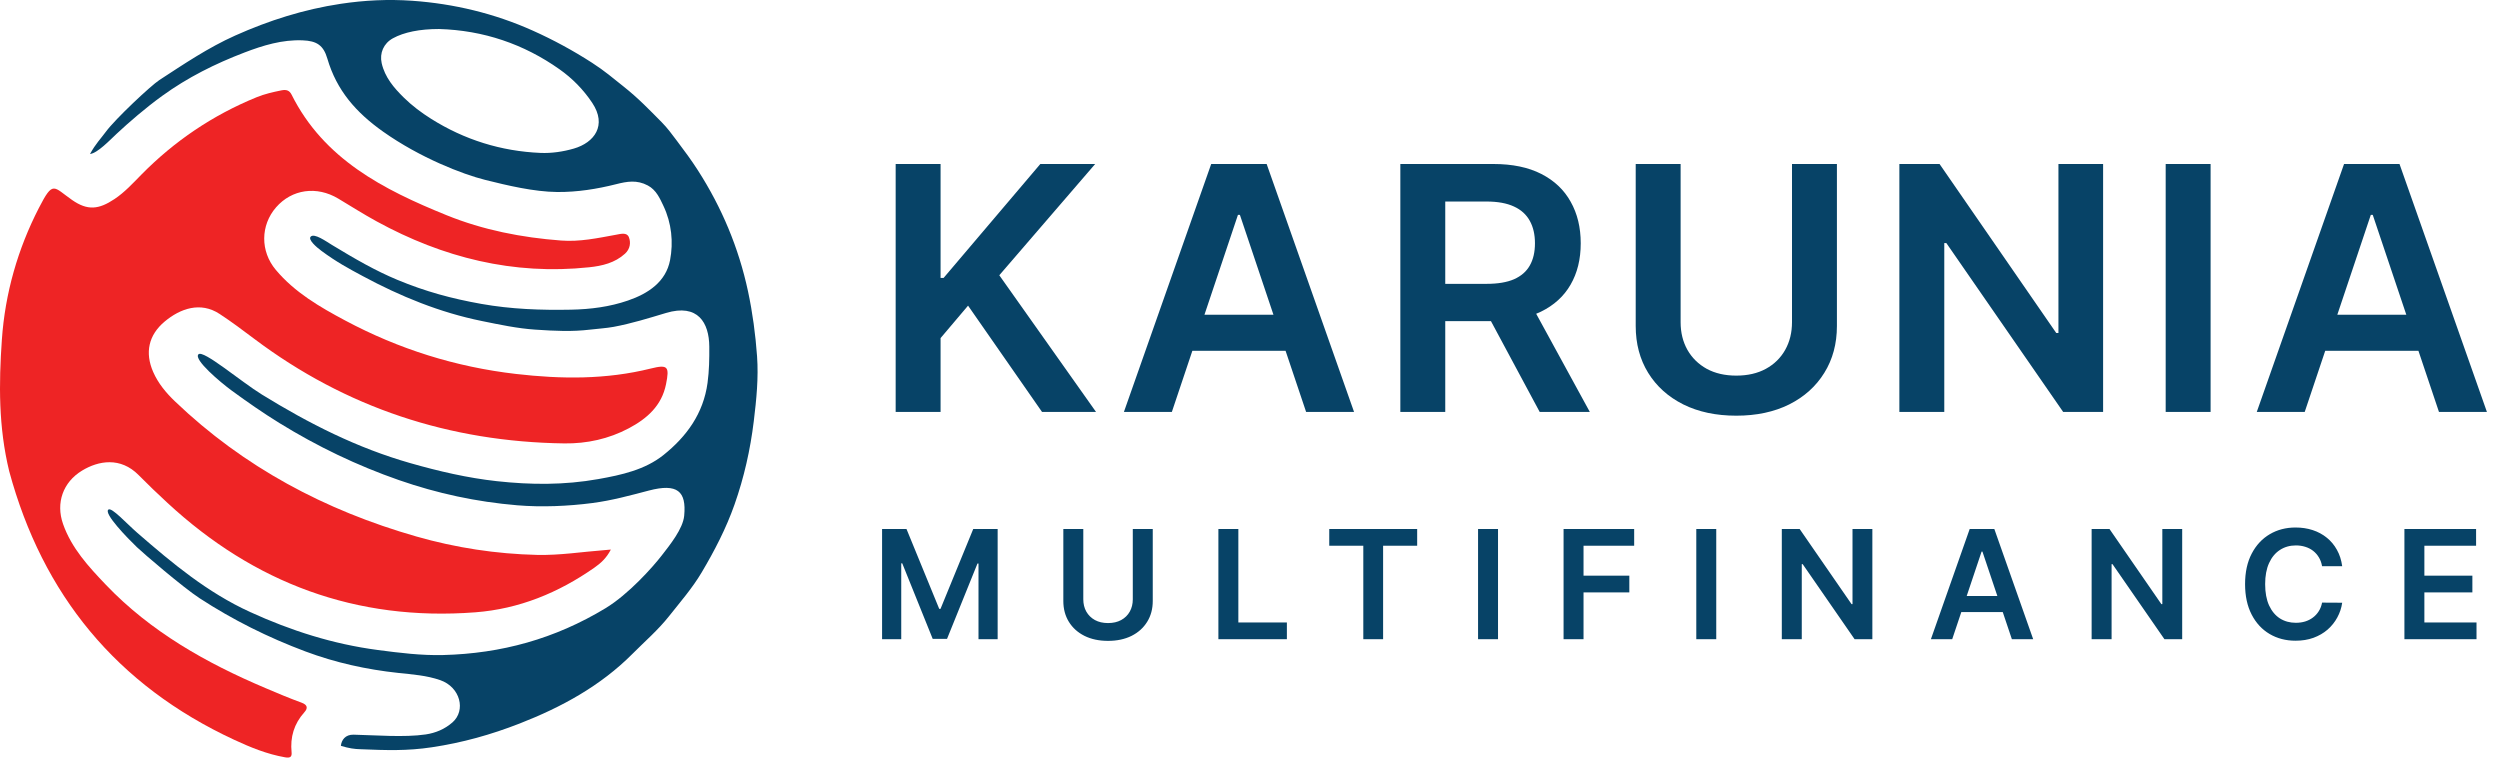 <svg width="264" height="80" viewBox="0 0 264 80" fill="none" xmlns="http://www.w3.org/2000/svg">
<path d="M64.507 58.034C64.035 58.942 63.447 59.472 62.752 59.956C58.976 62.592 54.823 64.308 50.185 64.661C37.612 65.618 26.839 61.574 17.688 53.107C16.652 52.15 15.631 51.176 14.643 50.173C12.731 48.232 10.4 48.637 8.65 49.705C6.655 50.924 5.876 53.101 6.657 55.331C7.55 57.882 9.356 59.843 11.179 61.751C15.91 66.704 21.758 70.003 28.021 72.657C29.284 73.193 30.548 73.731 31.835 74.197C32.488 74.432 32.527 74.785 32.148 75.206C31.048 76.429 30.631 77.84 30.792 79.45C30.84 79.944 30.619 80.061 30.114 79.974C28.21 79.643 26.451 78.922 24.722 78.118C12.303 72.353 4.497 62.787 0.972 49.762C-0.164 45.081 -0.127 40.535 0.197 35.87C0.536 30.965 1.881 26.284 4.108 21.957C5.622 19.013 5.615 19.729 7.619 21.123C9.246 22.254 10.424 22.133 12.094 21.018C13.166 20.303 14.024 19.36 14.917 18.453C18.41 14.901 22.466 12.16 27.098 10.268C27.936 9.925 28.821 9.724 29.714 9.543C30.247 9.434 30.57 9.553 30.792 9.996C34.199 16.813 40.494 20.023 47.156 22.725C51.021 24.293 55.093 25.087 59.259 25.401C61.232 25.55 63.087 25.149 65.064 24.787C65.547 24.698 66.195 24.511 66.407 25.043C66.635 25.613 66.547 26.29 66.002 26.788C64.932 27.765 63.586 28.079 62.221 28.224C54.202 29.073 46.768 27.205 39.778 23.38C38.399 22.627 37.071 21.78 35.72 20.972C33.442 19.608 30.822 19.977 29.152 21.895C27.503 23.793 27.476 26.532 29.122 28.494C31.121 30.88 33.768 32.416 36.473 33.856C42.116 36.863 48.108 38.751 54.489 39.489C59.273 40.043 64.007 40.089 68.716 38.918C70.54 38.465 70.705 38.707 70.333 40.569C69.877 42.842 68.333 44.2 66.407 45.224C64.287 46.35 61.967 46.856 59.595 46.824C47.482 46.66 36.534 43.059 26.86 35.789C25.654 34.882 24.449 33.977 23.186 33.149C21.16 31.819 19.026 32.585 17.387 33.957C15.68 35.386 15.29 37.25 16.172 39.271C16.703 40.484 17.535 41.484 18.485 42.392C25.733 49.324 34.333 53.899 43.973 56.655C48.135 57.846 52.386 58.495 56.712 58.598C59.109 58.654 61.46 58.273 63.854 58.092C64.043 58.078 64.245 58.048 64.507 58.034Z" fill="#EE2425"/>
<path d="M9.505 16.262C10.105 15.172 10.646 14.639 11.178 13.915C12.179 12.554 15.939 9.033 16.823 8.457C19.417 6.768 21.986 5.029 24.834 3.755C28.406 2.156 32.089 0.988 35.98 0.402C38.497 0.023 41.017 -0.097 43.53 0.081C47.942 0.394 52.206 1.417 56.253 3.229C58.433 4.204 60.517 5.338 62.528 6.634C63.866 7.496 64.737 8.257 65.803 9.099C67.436 10.393 68.538 11.561 69.872 12.903C70.485 13.519 70.974 14.201 71.47 14.855C72.263 15.905 73.008 16.91 73.696 17.983C76.225 21.922 78.005 26.165 78.988 30.751C79.474 33.023 79.779 35.316 79.945 37.613C80.11 39.894 79.878 42.185 79.6 44.472C79.232 47.492 78.572 50.423 77.563 53.286C76.675 55.802 75.458 58.153 74.094 60.451C73.101 62.124 71.84 63.564 70.645 65.075C69.486 66.54 68.084 67.742 66.782 69.052C63.41 72.438 59.3 74.675 54.885 76.399C51.819 77.594 48.852 78.423 45.611 78.911C42.973 79.308 40.808 79.23 38.055 79.117C37.439 79.101 36.874 79.031 35.998 78.76C36.055 78.162 36.454 77.56 37.342 77.582C39.631 77.633 42.711 77.889 44.957 77.556C45.998 77.402 46.967 76.997 47.776 76.288C49.219 75.03 48.62 72.569 46.493 71.824C45.06 71.323 43.546 71.22 42.067 71.062C38.694 70.699 35.421 69.977 32.261 68.795C28.331 67.326 24.571 65.45 21.076 63.171C19.33 62.034 15.1 58.398 14.46 57.784C13.457 56.823 10.9 54.187 11.451 53.808C11.812 53.559 13.372 55.288 14.5 56.267C18.22 59.5 21.909 62.571 26.406 64.626C30.712 66.594 35.173 68.018 39.895 68.64C42.192 68.943 44.493 69.23 46.796 69.172C52.933 69.017 58.592 67.465 63.942 64.228C66.364 62.764 68.921 59.899 69.88 58.657C70.728 57.562 72.12 55.85 72.251 54.458C72.496 51.876 71.535 51.015 68.526 51.801C66.503 52.329 64.643 52.847 62.54 53.122C60.021 53.451 57.203 53.575 54.618 53.358C50.319 52.999 46.176 52.106 42.133 50.7C37.703 49.159 33.506 47.141 29.508 44.675C27.776 43.606 26.109 42.446 24.48 41.254C23.269 40.368 20.426 37.97 20.954 37.418C21.453 36.899 25.425 40.289 27.657 41.664C32.642 44.733 37.696 47.301 43.336 48.908C46.34 49.765 49.379 50.473 52.467 50.812C56.057 51.206 59.573 51.232 63.179 50.592C65.634 50.156 68.114 49.609 70.064 48.05C72.512 46.092 74.281 43.658 74.717 40.43C74.891 39.15 74.911 37.876 74.901 36.598C74.883 34.09 73.71 32.033 70.326 33.051C68.501 33.598 66.671 34.17 64.802 34.515C64.013 34.66 63.149 34.708 62.334 34.806C60.384 35.039 58.659 34.951 56.509 34.808C54.64 34.684 52.764 34.282 50.907 33.905C46.453 33.002 42.291 31.299 38.311 29.158C36.799 28.346 35.52 27.66 33.932 26.482C33.415 26.099 32.505 25.312 32.809 24.991C33.183 24.594 34.414 25.475 35.054 25.864C37.518 27.359 39.639 28.585 41.968 29.554C44.929 30.785 47.7 31.536 50.842 32.094C53.958 32.647 57.119 32.766 60.301 32.702C62.378 32.659 64.37 32.405 66.314 31.736C68.457 31 70.322 29.76 70.76 27.467C71.121 25.575 70.925 23.565 70.057 21.737C69.684 20.953 69.299 20.062 68.413 19.588C67.252 18.968 66.201 19.163 65.073 19.448C63.032 19.963 60.961 20.293 58.848 20.276C56.392 20.256 53.553 19.578 51.215 18.992C48.868 18.403 44.37 16.673 40.448 13.896C37.605 11.882 35.552 9.557 34.567 6.186C34.154 4.77 33.435 4.318 31.964 4.26C29.806 4.172 27.78 4.794 25.824 5.542C22.714 6.732 19.83 8.17 17.122 10.129C15.362 11.403 13.61 12.921 12.333 14.113C11.608 14.787 10.29 16.184 9.505 16.262ZM46.364 3.064C44.333 3.062 42.658 3.4 41.49 4.044C40.501 4.589 40.069 5.614 40.305 6.668C40.642 8.168 41.605 9.284 42.642 10.305C43.502 11.152 44.495 11.898 45.522 12.544C49.044 14.763 52.921 15.971 57.08 16.148C58.247 16.198 59.472 16.017 60.596 15.69C62.756 15.064 64.128 13.244 62.538 10.857C61.583 9.424 60.408 8.253 59.094 7.324C55.314 4.647 51.042 3.199 46.364 3.064Z" fill="#074367"/>
<path d="M94.582 43.5V17.318H99.325V29.348H99.645L109.859 17.318H115.651L105.526 29.067L115.74 43.5H110.038L102.227 32.276L99.325 35.702V43.5H94.582ZM123.748 43.5H118.685L127.903 17.318H133.758L142.988 43.5H137.925L130.933 22.688H130.728L123.748 43.5ZM123.914 33.234H137.721V37.044H123.914V33.234ZM147.876 43.5V17.318H157.695C159.706 17.318 161.393 17.668 162.757 18.366C164.129 19.065 165.165 20.046 165.864 21.307C166.571 22.56 166.925 24.021 166.925 25.692C166.925 27.371 166.567 28.828 165.851 30.064C165.143 31.291 164.099 32.242 162.719 32.915C161.338 33.58 159.642 33.912 157.631 33.912H150.638V29.974H156.992C158.168 29.974 159.131 29.812 159.881 29.489C160.631 29.156 161.185 28.675 161.543 28.044C161.909 27.405 162.092 26.621 162.092 25.692C162.092 24.763 161.909 23.97 161.543 23.314C161.176 22.649 160.618 22.146 159.868 21.805C159.118 21.456 158.151 21.281 156.966 21.281H152.619V43.5H147.876ZM161.402 31.636L167.884 43.5H162.591L156.224 31.636H161.402ZM189.235 17.318H193.978V34.423C193.978 36.298 193.534 37.947 192.648 39.371C191.77 40.794 190.534 41.906 188.941 42.707C187.347 43.5 185.485 43.896 183.354 43.896C181.215 43.896 179.348 43.5 177.755 42.707C176.161 41.906 174.925 40.794 174.047 39.371C173.169 37.947 172.731 36.298 172.731 34.423V17.318H177.473V34.027C177.473 35.118 177.712 36.09 178.189 36.942C178.675 37.794 179.357 38.463 180.235 38.949C181.113 39.426 182.152 39.665 183.354 39.665C184.556 39.665 185.596 39.426 186.473 38.949C187.36 38.463 188.042 37.794 188.519 36.942C188.996 36.09 189.235 35.118 189.235 34.027V17.318ZM222.088 17.318V43.5H217.87L205.533 25.666H205.316V43.5H200.573V17.318H204.817L217.141 35.165H217.371V17.318H222.088ZM233.439 17.318V43.5H228.696V17.318H233.439ZM243.378 43.5H238.315L247.532 17.318H253.388L262.618 43.5H257.555L250.562 22.688H250.358L243.378 43.5ZM243.544 33.234H257.351V37.044H243.544V33.234Z" fill="#074367"/>
<path d="M93.148 55.864H95.727L99.182 64.296H99.318L102.773 55.864H105.352V67.5H103.33V59.506H103.222L100.006 67.466H98.494L95.278 59.489H95.171V67.5H93.148V55.864ZM119.623 55.864H121.731V63.466C121.731 64.299 121.534 65.032 121.14 65.665C120.75 66.297 120.201 66.792 119.492 67.148C118.784 67.5 117.956 67.676 117.009 67.676C116.059 67.676 115.229 67.5 114.521 67.148C113.812 66.792 113.263 66.297 112.873 65.665C112.483 65.032 112.288 64.299 112.288 63.466V55.864H114.396V63.29C114.396 63.775 114.502 64.206 114.714 64.585C114.93 64.964 115.233 65.261 115.623 65.477C116.013 65.689 116.475 65.796 117.009 65.796C117.543 65.796 118.006 65.689 118.396 65.477C118.79 65.261 119.093 64.964 119.305 64.585C119.517 64.206 119.623 63.775 119.623 63.29V55.864ZM128.662 67.5V55.864H130.77V65.733H135.895V67.5H128.662ZM140.369 57.631V55.864H149.653V57.631H146.056V67.5H143.965V57.631H140.369ZM158.191 55.864V67.5H156.083V55.864H158.191ZM165.113 67.5V55.864H172.568V57.631H167.221V60.79H172.057V62.557H167.221V67.5H165.113ZM181.236 55.864V67.5H179.128V55.864H181.236ZM197.721 55.864V67.5H195.846L190.364 59.574H190.267V67.5H188.159V55.864H190.045L195.523 63.795H195.625V55.864H197.721ZM206.153 67.5H203.903L207.999 55.864H210.602L214.704 67.5H212.454L209.346 58.25H209.255L206.153 67.5ZM206.227 62.938H212.363V64.631H206.227V62.938ZM230.439 55.864V67.5H228.564L223.081 59.574H222.984V67.5H220.876V55.864H222.763L228.24 63.795H228.342V55.864H230.439ZM247.336 59.79H245.211C245.15 59.441 245.039 59.133 244.876 58.864C244.713 58.591 244.51 58.36 244.268 58.17C244.025 57.981 243.749 57.839 243.438 57.744C243.132 57.646 242.8 57.597 242.444 57.597C241.811 57.597 241.251 57.756 240.762 58.074C240.274 58.388 239.891 58.85 239.614 59.46C239.338 60.066 239.2 60.807 239.2 61.682C239.2 62.572 239.338 63.322 239.614 63.932C239.895 64.538 240.277 64.996 240.762 65.307C241.251 65.614 241.81 65.767 242.438 65.767C242.787 65.767 243.113 65.722 243.416 65.631C243.722 65.536 243.997 65.398 244.239 65.216C244.486 65.034 244.692 64.811 244.859 64.546C245.029 64.28 245.147 63.977 245.211 63.636L247.336 63.648C247.257 64.201 247.084 64.72 246.819 65.204C246.558 65.689 246.215 66.117 245.791 66.489C245.366 66.856 244.87 67.144 244.302 67.352C243.734 67.557 243.103 67.659 242.41 67.659C241.387 67.659 240.474 67.422 239.671 66.949C238.868 66.475 238.236 65.792 237.774 64.898C237.311 64.004 237.08 62.932 237.08 61.682C237.08 60.428 237.313 59.356 237.779 58.466C238.245 57.572 238.88 56.888 239.683 56.415C240.486 55.941 241.395 55.705 242.41 55.705C243.058 55.705 243.66 55.795 244.217 55.977C244.774 56.159 245.27 56.426 245.705 56.778C246.141 57.127 246.499 57.555 246.779 58.062C247.063 58.566 247.249 59.142 247.336 59.79ZM253.906 67.5V55.864H261.475V57.631H256.014V60.79H261.083V62.557H256.014V65.733H261.52V67.5H253.906Z" fill="#074367"/>
</svg>
